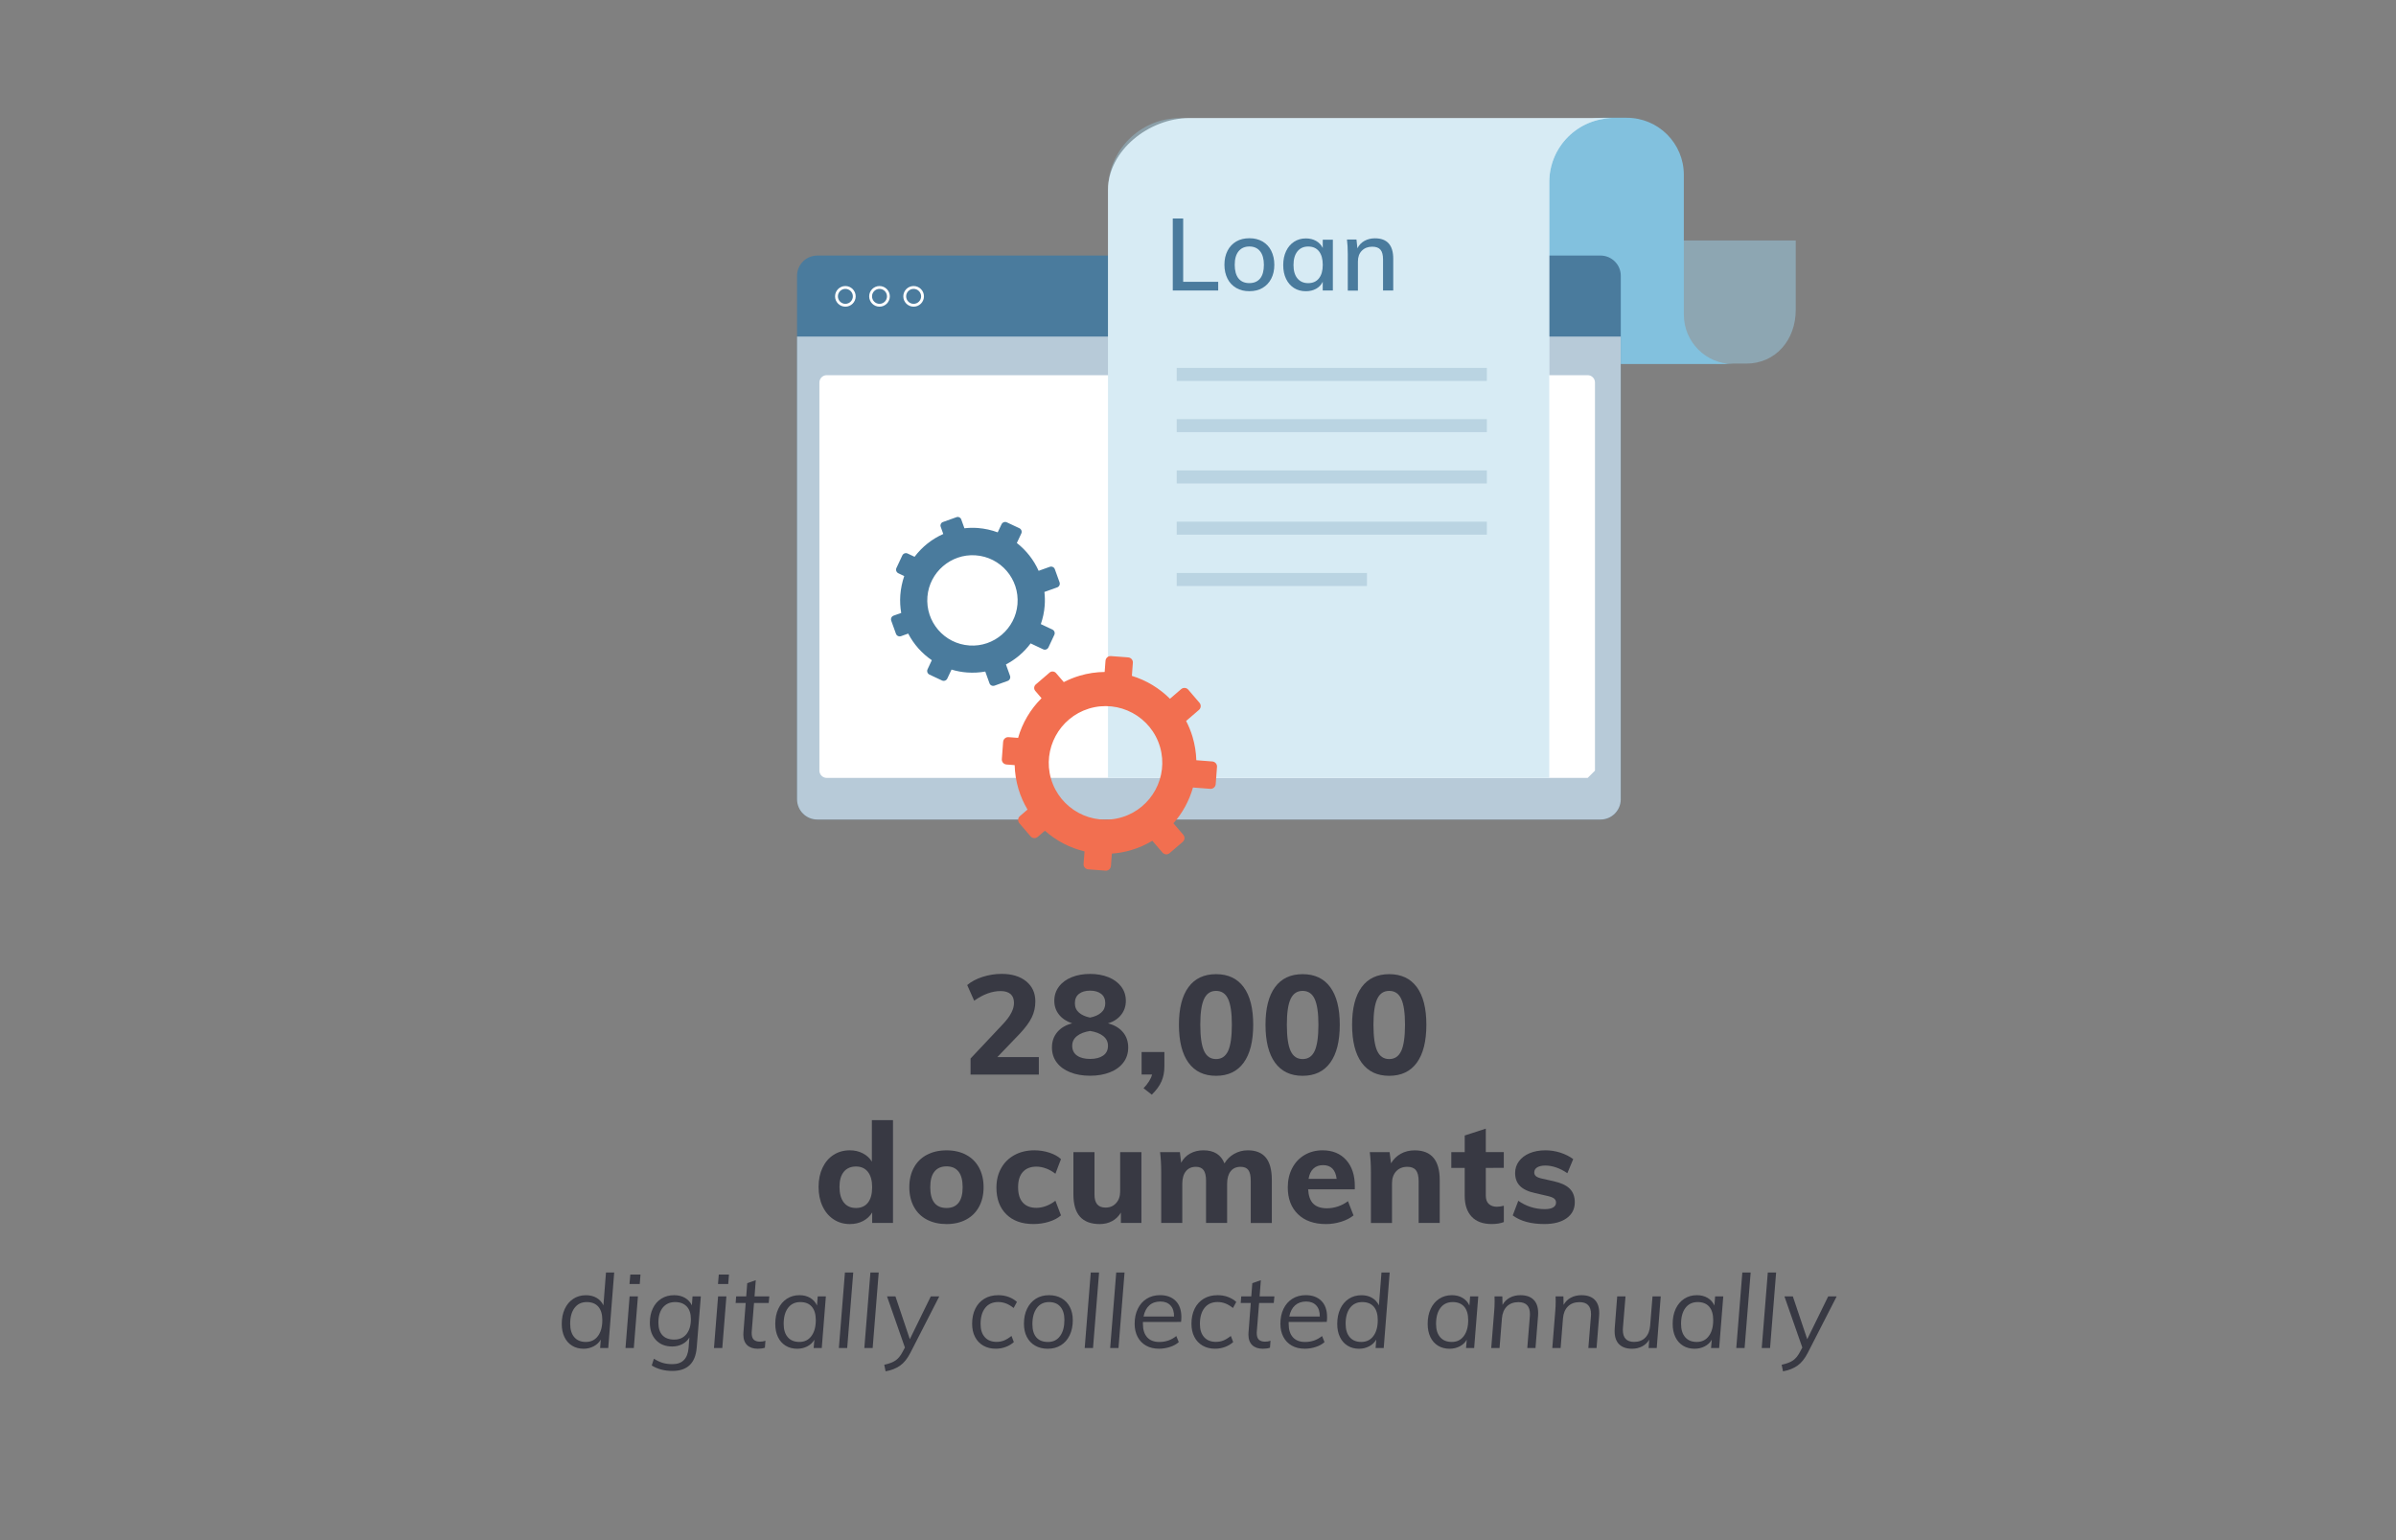 <?xml version="1.0" encoding="utf-8"?>
<!-- Generator: Adobe Illustrator 24.3.0, SVG Export Plug-In . SVG Version: 6.00 Build 0)  -->
<svg version="1.1" id="Layer_1" xmlns="http://www.w3.org/2000/svg" xmlns:xlink="http://www.w3.org/1999/xlink" x="0px" y="0px"
	 viewBox="0 0 700 450" style="enable-background:new 0 0 700 450;" xml:space="preserve">
<rect x="0" y="0" width="700" height="450" fill="#808080" stroke="none"/>
<style type="text/css">
	.st0{fill:#383943;}
	.st1{opacity:0.5;fill:#9BCDE4;enable-background:new    ;}
	.st2{fill:#82C1DE;}
	.st3{fill:#4A7B9D;}
	.st4{fill:none;stroke:#FFFFFF;stroke-width:0.829;stroke-miterlimit:10;}
	.st5{opacity:0.6;fill:#FFFFFF;enable-background:new    ;}
	.st6{fill:#FFFFFF;}
	.st7{opacity:0.4;fill:#9BCDE4;enable-background:new    ;}
	.st8{fill:#F26F50;}
	.st9{opacity:0.2;fill:#4A7B9D;enable-background:new    ;}
</style>
<g>
	<g>
		<path class="st0" d="M303.5,308.87v5.1h-19.95v-4.69l9.67-10.28c2.01-2.18,3.02-4.16,3.02-5.96c0-1.14-0.33-2-1-2.59
			c-0.67-0.58-1.64-0.88-2.92-0.88c-2.48,0-5.05,0.94-7.71,2.82l-2.04-4.57c1.17-1.01,2.67-1.8,4.49-2.39
			c1.82-0.58,3.67-0.88,5.55-0.88c3.02,0,5.42,0.73,7.2,2.18c1.78,1.46,2.67,3.41,2.67,5.86c0,1.69-0.35,3.24-1.04,4.67
			c-0.69,1.43-1.86,3.01-3.49,4.75l-6.57,6.85h12.12V308.87z"/>
		<path class="st0" d="M328.06,301.57c1.03,1.22,1.55,2.72,1.55,4.49c0,1.69-0.47,3.15-1.41,4.39c-0.94,1.24-2.25,2.19-3.94,2.86
			c-1.69,0.67-3.62,1-5.79,1c-2.18,0-4.11-0.33-5.79-1c-1.69-0.67-3-1.62-3.94-2.86s-1.41-2.7-1.41-4.39c0-1.77,0.52-3.27,1.57-4.51
			c1.05-1.24,2.5-2.09,4.34-2.55c-1.63-0.54-2.91-1.39-3.83-2.53c-0.92-1.14-1.39-2.49-1.39-4.04c0-1.58,0.45-2.96,1.35-4.16
			s2.14-2.11,3.73-2.75s3.38-0.96,5.37-0.96s3.77,0.32,5.37,0.96c1.59,0.64,2.83,1.56,3.73,2.75c0.9,1.2,1.35,2.58,1.35,4.16
			s-0.47,2.95-1.41,4.12c-0.94,1.17-2.21,1.99-3.82,2.45C325.57,299.48,327.03,300.34,328.06,301.57z M322.29,308.42
			c0.94-0.65,1.41-1.6,1.41-2.86c0-1.17-0.47-2.12-1.41-2.86s-2.21-1.22-3.81-1.47c-1.61,0.25-2.88,0.73-3.82,1.47
			s-1.41,1.69-1.41,2.86c0,1.25,0.47,2.2,1.41,2.86s2.21,0.98,3.82,0.98C320.08,309.4,321.35,309.07,322.29,308.42z M315.23,290.39
			c-0.8,0.63-1.2,1.54-1.2,2.73c0,1.14,0.4,2.06,1.2,2.75s1.88,1.18,3.24,1.45c1.36-0.27,2.44-0.75,3.24-1.45
			c0.8-0.69,1.2-1.61,1.2-2.75c0-1.2-0.4-2.11-1.2-2.73c-0.8-0.63-1.88-0.94-3.24-0.94C317.11,289.45,316.03,289.76,315.23,290.39z"
			/>
		<path class="st0" d="M340.18,307.4v4.2c0,1.61-0.28,3.05-0.84,4.34s-1.5,2.59-2.84,3.9l-2.41-1.88c1.33-1.39,2.16-2.72,2.49-4
			h-3.06v-6.57h6.66V307.4z"/>
		<path class="st0" d="M347.22,310.5c-1.86-2.56-2.79-6.26-2.79-11.1c0-4.79,0.93-8.45,2.79-10.98c1.86-2.53,4.55-3.79,8.06-3.79
			s6.2,1.26,8.06,3.79s2.79,6.19,2.79,10.98c0,4.84-0.93,8.54-2.79,11.1s-4.55,3.83-8.06,3.83
			C351.77,314.34,349.08,313.06,347.22,310.5z M358.79,307.07c0.73-1.58,1.1-4.13,1.1-7.67c0-3.45-0.37-5.96-1.1-7.53
			s-1.9-2.35-3.51-2.35s-2.77,0.78-3.51,2.35s-1.1,4.07-1.1,7.53c0,3.54,0.37,6.09,1.1,7.67c0.73,1.58,1.9,2.37,3.51,2.37
			S358.05,308.65,358.79,307.07z"/>
		<path class="st0" d="M372.51,310.5c-1.86-2.56-2.79-6.26-2.79-11.1c0-4.79,0.93-8.45,2.79-10.98c1.86-2.53,4.55-3.79,8.06-3.79
			s6.2,1.26,8.06,3.79s2.79,6.19,2.79,10.98c0,4.84-0.93,8.54-2.79,11.1s-4.55,3.83-8.06,3.83
			C377.06,314.34,374.38,313.06,372.51,310.5z M384.08,307.07c0.73-1.58,1.1-4.13,1.1-7.67c0-3.45-0.37-5.96-1.1-7.53
			s-1.9-2.35-3.51-2.35s-2.77,0.78-3.51,2.35s-1.1,4.07-1.1,7.53c0,3.54,0.37,6.09,1.1,7.67c0.73,1.58,1.9,2.37,3.51,2.37
			S383.35,308.65,384.08,307.07z"/>
		<path class="st0" d="M397.81,310.5c-1.86-2.56-2.79-6.26-2.79-11.1c0-4.79,0.93-8.45,2.79-10.98c1.86-2.53,4.55-3.79,8.06-3.79
			s6.19,1.26,8.06,3.79c1.86,2.53,2.79,6.19,2.79,10.98c0,4.84-0.93,8.54-2.79,11.1s-4.55,3.83-8.06,3.83
			C402.36,314.34,399.67,313.06,397.81,310.5z M409.38,307.07c0.73-1.58,1.1-4.13,1.1-7.67c0-3.45-0.37-5.96-1.1-7.53
			s-1.9-2.35-3.51-2.35c-1.61,0-2.78,0.78-3.51,2.35s-1.1,4.07-1.1,7.53c0,3.54,0.37,6.09,1.1,7.67c0.73,1.58,1.9,2.37,3.51,2.37
			C407.47,309.44,408.64,308.65,409.38,307.07z"/>
		<path class="st0" d="M260.89,327.29v30.03h-6.08v-3.06c-0.63,1.06-1.51,1.89-2.65,2.49c-1.14,0.6-2.43,0.9-3.88,0.9
			c-1.77,0-3.35-0.46-4.73-1.37c-1.39-0.91-2.47-2.19-3.24-3.84c-0.78-1.64-1.16-3.53-1.16-5.65s0.39-3.99,1.16-5.61
			c0.78-1.62,1.85-2.87,3.22-3.75s2.96-1.33,4.75-1.33c1.39,0,2.65,0.29,3.79,0.88s2.03,1.39,2.65,2.43v-12.12L260.89,327.29
			L260.89,327.29z M253.58,351.38c0.82-1.05,1.22-2.55,1.22-4.51c0-1.93-0.42-3.42-1.24-4.47c-0.83-1.05-1.99-1.57-3.49-1.57
			c-1.52,0-2.71,0.52-3.55,1.55s-1.26,2.5-1.26,4.41c0,1.96,0.42,3.47,1.26,4.55s2.03,1.61,3.55,1.61
			C251.6,352.95,252.77,352.43,253.58,351.38z"/>
		<path class="st0" d="M270.78,356.34c-1.65-0.87-2.91-2.12-3.79-3.75s-1.33-3.54-1.33-5.71s0.44-4.08,1.33-5.71
			c0.88-1.63,2.15-2.88,3.79-3.75s3.57-1.31,5.77-1.31c2.18,0,4.08,0.44,5.71,1.31s2.89,2.12,3.77,3.75
			c0.88,1.63,1.33,3.54,1.33,5.71s-0.44,4.08-1.33,5.71c-0.88,1.63-2.14,2.88-3.77,3.75c-1.63,0.87-3.54,1.31-5.71,1.31
			C274.35,357.65,272.43,357.21,270.78,356.34z M280.04,351.44c0.8-1.01,1.2-2.53,1.2-4.57c0-2.01-0.4-3.53-1.2-4.55
			c-0.8-1.02-1.96-1.53-3.49-1.53c-1.55,0-2.73,0.51-3.55,1.53c-0.82,1.02-1.22,2.54-1.22,4.55c0,4.05,1.59,6.08,4.77,6.08
			C278.08,352.95,279.24,352.45,280.04,351.44z"/>
		<path class="st0" d="M293.99,354.79c-1.92-1.9-2.88-4.5-2.88-7.79c0-2.15,0.46-4.05,1.39-5.69c0.92-1.65,2.22-2.92,3.9-3.84
			c1.67-0.91,3.61-1.37,5.81-1.37c1.5,0,2.95,0.23,4.37,0.69c1.41,0.46,2.54,1.09,3.39,1.88l-1.63,4.28
			c-0.82-0.65-1.71-1.16-2.69-1.53s-1.93-0.55-2.86-0.55c-1.69,0-3,0.51-3.94,1.53s-1.41,2.51-1.41,4.47c0,1.99,0.46,3.49,1.39,4.51
			c0.92,1.02,2.24,1.53,3.96,1.53c0.92,0,1.88-0.18,2.86-0.55c0.98-0.37,1.88-0.88,2.69-1.53l1.63,4.28
			c-0.9,0.79-2.07,1.41-3.51,1.86c-1.44,0.45-2.95,0.67-4.53,0.67C298.56,357.65,295.91,356.69,293.99,354.79z"/>
		<path class="st0" d="M333.47,336.63v20.69h-6v-3.02c-0.65,1.09-1.51,1.92-2.57,2.49s-2.26,0.86-3.59,0.86
			c-2.58,0-4.51-0.72-5.79-2.16s-1.92-3.62-1.92-6.53v-12.32h6.16v12.44c0,2.5,1.07,3.75,3.22,3.75c1.28,0,2.31-0.43,3.1-1.31
			c0.79-0.87,1.18-2.01,1.18-3.43v-11.46H333.47z"/>
		<path class="st0" d="M369.84,338.25c1.16,1.43,1.73,3.61,1.73,6.55v12.53h-6.16V345c0-1.44-0.23-2.48-0.69-3.12
			c-0.46-0.64-1.22-0.96-2.29-0.96c-1.25,0-2.22,0.44-2.9,1.31s-1.02,2.09-1.02,3.67v11.42h-6.16V345c0-1.41-0.24-2.45-0.71-3.1
			c-0.48-0.65-1.23-0.98-2.27-0.98c-1.25,0-2.22,0.44-2.92,1.31c-0.69,0.87-1.04,2.09-1.04,3.67v11.42h-6.16v-14.77
			c0-2.2-0.11-4.17-0.33-5.92h5.79l0.37,3.1c0.62-1.17,1.5-2.07,2.63-2.69c1.13-0.63,2.43-0.94,3.9-0.94c3.07,0,5.11,1.28,6.12,3.83
			c0.68-1.17,1.62-2.1,2.83-2.79s2.54-1.04,3.98-1.04C366.92,336.1,368.68,336.82,369.84,338.25z"/>
		<path class="st0" d="M395.81,347.49h-13.63c0.11,1.93,0.61,3.34,1.51,4.22c0.9,0.88,2.23,1.33,4,1.33c1.06,0,2.12-0.18,3.18-0.53
			s2.04-0.87,2.94-1.55l1.63,4.16c-0.98,0.79-2.2,1.41-3.65,1.86c-1.46,0.45-2.92,0.67-4.38,0.67c-3.48,0-6.22-0.96-8.2-2.88
			c-1.99-1.92-2.98-4.54-2.98-7.85c0-2.09,0.43-3.96,1.29-5.61c0.86-1.65,2.06-2.92,3.61-3.84c1.55-0.91,3.3-1.37,5.26-1.37
			c2.91,0,5.21,0.95,6.9,2.83c1.69,1.89,2.53,4.44,2.53,7.65L395.81,347.49L395.81,347.49z M383.71,341.45
			c-0.72,0.68-1.19,1.67-1.41,2.98h8.2c-0.33-2.67-1.65-4-3.96-4C385.38,340.43,384.43,340.77,383.71,341.45z"/>
		<path class="st0" d="M420.62,344.79v12.53h-6.16v-12.24c0-1.44-0.27-2.5-0.79-3.16c-0.53-0.67-1.37-1-2.51-1
			c-1.36,0-2.45,0.44-3.26,1.31s-1.22,2.04-1.22,3.51v11.59h-6.16v-14.77c0-2.2-0.11-4.17-0.33-5.92h5.79l0.41,3.26
			c0.73-1.22,1.69-2.16,2.88-2.81c1.18-0.65,2.52-0.98,4.02-0.98C418.17,336.1,420.62,339,420.62,344.79z"/>
		<path class="st0" d="M434.08,341.24v8.04c0,1.14,0.3,1.98,0.9,2.51s1.37,0.8,2.33,0.8c0.6,0,1.28-0.1,2.04-0.29v4.77
			c-0.98,0.38-2.16,0.57-3.55,0.57c-2.56,0-4.51-0.72-5.86-2.16c-1.35-1.44-2.02-3.47-2.02-6.08v-8.16H424v-4.61h3.92v-4.86l6.16-2
			v6.85h5.26v4.61L434.08,341.24L434.08,341.24z"/>
		<path class="st0" d="M441.95,355.12l1.63-4.28c1.09,0.79,2.3,1.39,3.63,1.82c1.33,0.42,2.69,0.63,4.08,0.63
			c1.06,0,1.88-0.16,2.45-0.49s0.86-0.8,0.86-1.43c0-0.52-0.21-0.92-0.61-1.22c-0.41-0.3-1.13-0.56-2.16-0.78l-3.38-0.78
			c-1.99-0.43-3.45-1.13-4.39-2.08s-1.41-2.22-1.41-3.79c0-1.28,0.38-2.42,1.12-3.43c0.75-1.01,1.79-1.79,3.12-2.35
			s2.87-0.84,4.61-0.84c1.47,0,2.91,0.22,4.33,0.67c1.41,0.45,2.68,1.08,3.79,1.9l-1.71,4.12c-1.06-0.73-2.14-1.29-3.24-1.67
			s-2.17-0.57-3.2-0.57c-1.01,0-1.79,0.18-2.37,0.53c-0.57,0.35-0.86,0.84-0.86,1.47c0,0.46,0.17,0.84,0.51,1.12
			c0.34,0.29,0.95,0.52,1.82,0.71l3.47,0.78c2.12,0.49,3.66,1.22,4.61,2.2c0.95,0.98,1.43,2.29,1.43,3.92
			c0,1.96-0.79,3.51-2.37,4.65c-1.58,1.14-3.74,1.71-6.49,1.71C447.3,357.65,444.21,356.8,441.95,355.12z"/>
		<path class="st0" d="M179.44,371.8l-1.74,22.07h-2.37l0.18-2.46c-0.48,0.84-1.17,1.5-2.07,1.96c-0.9,0.47-1.88,0.71-2.94,0.71
			c-1.26,0-2.37-0.29-3.34-0.88s-1.72-1.43-2.25-2.53s-0.79-2.38-0.79-3.84c0-1.66,0.29-3.12,0.88-4.39
			c0.59-1.27,1.42-2.25,2.49-2.95s2.3-1.05,3.7-1.05c1.2,0,2.24,0.26,3.12,0.78c0.88,0.52,1.54,1.25,1.98,2.19l0.75-9.6
			L179.44,371.8L179.44,371.8z M174.68,390.38c0.86-1.15,1.29-2.7,1.29-4.66c0-1.72-0.39-3.03-1.17-3.93s-1.91-1.35-3.39-1.35
			c-1.5,0-2.68,0.57-3.54,1.69c-0.86,1.13-1.29,2.67-1.29,4.63c0,1.7,0.4,3.01,1.2,3.94s1.92,1.39,3.36,1.39
			C172.64,392.1,173.82,391.53,174.68,390.38z"/>
		<path class="st0" d="M183.94,378.79h2.43l-1.2,15.08h-2.43L183.94,378.79z M187.12,372.4l-0.21,2.76h-3l0.24-2.76H187.12z"/>
		<path class="st0" d="M204.75,378.79l-1.2,14.93c-0.36,4.56-2.73,6.84-7.11,6.84c-2.32,0-4.33-0.53-6.03-1.59l0.63-1.98
			c0.92,0.58,1.79,0.99,2.62,1.23c0.83,0.24,1.76,0.36,2.8,0.36c2.86,0,4.43-1.57,4.71-4.71l0.24-3.09
			c-0.48,0.84-1.17,1.49-2.07,1.95c-0.9,0.46-1.88,0.69-2.94,0.69c-2,0-3.59-0.63-4.77-1.89s-1.77-2.95-1.77-5.07
			c0-1.58,0.29-2.98,0.88-4.2c0.59-1.22,1.42-2.16,2.49-2.83c1.07-0.67,2.31-1,3.73-1c1.22,0,2.27,0.26,3.16,0.78
			s1.56,1.25,2.02,2.19l0.18-2.61H204.75z M200.54,389.81c0.87-1.07,1.3-2.53,1.3-4.39c0-1.6-0.4-2.83-1.21-3.69
			c-0.81-0.86-1.94-1.29-3.4-1.29c-1.52,0-2.71,0.54-3.58,1.6c-0.87,1.07-1.3,2.54-1.3,4.42c0,1.6,0.39,2.82,1.18,3.67
			s1.93,1.27,3.43,1.27C198.48,391.41,199.67,390.88,200.54,389.81z"/>
		<path class="st0" d="M209.79,378.79h2.43l-1.2,15.08h-2.43L209.79,378.79z M212.97,372.4l-0.21,2.76h-3l0.24-2.76H212.97z"/>
		<path class="st0" d="M219.63,388.95l-0.03,0.51c0,0.94,0.21,1.6,0.63,1.98s1.02,0.57,1.8,0.57c0.58,0,1.11-0.09,1.59-0.27
			l-0.15,2.04c-0.6,0.2-1.29,0.3-2.07,0.3c-1.34,0-2.38-0.35-3.12-1.06c-0.74-0.71-1.11-1.75-1.11-3.13c0-0.26,0.01-0.46,0.03-0.6
			l0.66-8.58h-2.94l0.15-1.92h2.94l0.3-3.87l2.49-0.87l-0.36,4.74h4.32l-0.18,1.92h-4.29L219.63,388.95z"/>
		<path class="st0" d="M241.28,378.79l-1.2,15.08h-2.37l0.21-2.43c-0.48,0.84-1.17,1.49-2.07,1.95s-1.88,0.69-2.94,0.69
			c-1.28,0-2.4-0.29-3.37-0.88s-1.72-1.43-2.25-2.53s-0.79-2.39-0.79-3.87c0-1.66,0.29-3.12,0.88-4.38
			c0.59-1.26,1.42-2.24,2.49-2.94s2.3-1.05,3.7-1.05c1.2,0,2.24,0.26,3.13,0.79s1.55,1.27,1.99,2.23l0.21-2.67L241.28,378.79
			L241.28,378.79z M237.05,390.38c0.86-1.15,1.29-2.7,1.29-4.66c0-1.72-0.39-3.03-1.17-3.93s-1.9-1.35-3.36-1.35
			c-1.52,0-2.71,0.57-3.57,1.69c-0.86,1.13-1.29,2.69-1.29,4.69c0,1.66,0.4,2.95,1.2,3.88s1.93,1.39,3.39,1.39
			C235.02,392.1,236.19,391.53,237.05,390.38z"/>
		<path class="st0" d="M246.85,371.8h2.43l-1.77,22.07h-2.43L246.85,371.8z"/>
		<path class="st0" d="M254.29,371.8h2.43l-1.77,22.07h-2.43L254.29,371.8z"/>
		<path class="st0" d="M274.41,378.79l-8.43,16.46c-0.88,1.72-1.89,2.98-3.04,3.78s-2.55,1.35-4.21,1.65l-0.39-1.92
			c1.44-0.32,2.54-0.74,3.3-1.26c0.76-0.52,1.43-1.33,2.01-2.43l0.72-1.35l-5.22-14.93h2.46l4.2,12.5l6.12-12.5L274.41,378.79
			L274.41,378.79z"/>
		<path class="st0" d="M287.29,393.18c-1.05-0.6-1.86-1.45-2.43-2.55c-0.57-1.1-0.85-2.38-0.85-3.84c0-1.68,0.31-3.15,0.93-4.41
			s1.5-2.23,2.65-2.92s2.5-1.03,4.06-1.03c1.1,0,2.11,0.17,3.04,0.52s1.73,0.83,2.41,1.45l-0.96,1.77c-0.76-0.6-1.5-1.04-2.22-1.32
			s-1.48-0.42-2.28-0.42c-1.64,0-2.91,0.57-3.81,1.71c-0.9,1.14-1.35,2.71-1.35,4.71c0,1.64,0.41,2.92,1.23,3.84
			c0.82,0.92,1.97,1.38,3.45,1.38c0.8,0,1.54-0.14,2.22-0.42s1.39-0.72,2.13-1.32l0.69,1.8c-0.66,0.6-1.45,1.08-2.37,1.42
			c-0.92,0.35-1.88,0.52-2.88,0.52C289.56,394.08,288.34,393.78,287.29,393.18z"/>
		<path class="st0" d="M302.43,393.18c-1.05-0.6-1.86-1.45-2.43-2.55c-0.57-1.1-0.85-2.38-0.85-3.84c0-1.68,0.3-3.15,0.92-4.41
			c0.61-1.26,1.46-2.23,2.56-2.92s2.38-1.03,3.84-1.03c1.4,0,2.62,0.3,3.67,0.9c1.05,0.6,1.86,1.45,2.43,2.56s0.85,2.39,0.85,3.85
			c0,1.68-0.31,3.15-0.92,4.41c-0.61,1.26-1.46,2.23-2.56,2.91s-2.38,1.02-3.84,1.02C304.71,394.08,303.48,393.78,302.43,393.18z
			 M309.71,390.36c0.84-1.16,1.26-2.73,1.26-4.71c0-1.66-0.4-2.94-1.18-3.85c-0.79-0.91-1.89-1.36-3.31-1.36
			c-1.52,0-2.71,0.58-3.57,1.74c-0.86,1.16-1.29,2.73-1.29,4.71c0,1.7,0.39,2.99,1.17,3.88s1.91,1.33,3.39,1.33
			C307.69,392.1,308.87,391.52,309.71,390.36z"/>
		<path class="st0" d="M318.67,371.8h2.43l-1.77,22.07h-2.43L318.67,371.8z"/>
		<path class="st0" d="M326.11,371.8h2.43l-1.77,22.07h-2.43L326.11,371.8z"/>
		<path class="st0" d="M333.91,386.25v0.6c0,1.66,0.41,2.95,1.23,3.87s2.01,1.38,3.57,1.38c1.88,0,3.53-0.58,4.95-1.74l0.72,1.77
			c-0.64,0.6-1.49,1.08-2.55,1.42s-2.13,0.52-3.21,0.52c-1.46,0-2.72-0.3-3.79-0.9s-1.89-1.45-2.47-2.55s-0.87-2.38-0.87-3.84
			c0-1.64,0.3-3.09,0.92-4.36c0.61-1.27,1.47-2.25,2.59-2.95s2.42-1.05,3.9-1.05c1.92,0,3.44,0.55,4.56,1.66
			c1.12,1.11,1.68,2.7,1.68,4.78c0,0.44-0.03,0.9-0.09,1.38L333.91,386.25L333.91,386.25z M335.77,381.41
			c-0.84,0.75-1.4,1.83-1.68,3.25H343c0.02-1.4-0.33-2.48-1.04-3.24c-0.71-0.76-1.69-1.14-2.95-1.14
			C337.68,380.28,336.6,380.66,335.77,381.41z"/>
		<path class="st0" d="M351.37,393.18c-1.05-0.6-1.86-1.45-2.43-2.55c-0.57-1.1-0.85-2.38-0.85-3.84c0-1.68,0.31-3.15,0.93-4.41
			s1.5-2.23,2.65-2.92s2.5-1.03,4.06-1.03c1.1,0,2.12,0.17,3.04,0.52s1.73,0.83,2.41,1.45l-0.96,1.77c-0.76-0.6-1.5-1.04-2.22-1.32
			s-1.48-0.42-2.28-0.42c-1.64,0-2.91,0.57-3.81,1.71c-0.9,1.14-1.35,2.71-1.35,4.71c0,1.64,0.41,2.92,1.23,3.84
			c0.82,0.92,1.97,1.38,3.45,1.38c0.8,0,1.54-0.14,2.22-0.42s1.39-0.72,2.13-1.32l0.69,1.8c-0.66,0.6-1.45,1.08-2.37,1.42
			s-1.88,0.52-2.88,0.52C353.65,394.08,352.42,393.78,351.37,393.18z"/>
		<path class="st0" d="M367.19,388.95l-0.03,0.51c0,0.94,0.21,1.6,0.63,1.98s1.02,0.57,1.8,0.57c0.58,0,1.11-0.09,1.59-0.27
			l-0.15,2.04c-0.6,0.2-1.29,0.3-2.07,0.3c-1.34,0-2.38-0.35-3.12-1.06s-1.11-1.75-1.11-3.13c0-0.26,0.01-0.46,0.03-0.6l0.66-8.58
			h-2.94l0.15-1.92h2.94l0.3-3.87l2.49-0.87l-0.36,4.74h4.32l-0.18,1.92h-4.29L367.19,388.95z"/>
		<path class="st0" d="M376.49,386.25v0.6c0,1.66,0.41,2.95,1.23,3.87c0.82,0.92,2.01,1.38,3.57,1.38c1.88,0,3.53-0.58,4.95-1.74
			l0.72,1.77c-0.64,0.6-1.49,1.08-2.55,1.42c-1.06,0.35-2.13,0.52-3.21,0.52c-1.46,0-2.72-0.3-3.79-0.9s-1.89-1.45-2.47-2.55
			s-0.87-2.38-0.87-3.84c0-1.64,0.3-3.09,0.91-4.36s1.47-2.25,2.59-2.95s2.42-1.05,3.9-1.05c1.92,0,3.44,0.55,4.56,1.66
			s1.68,2.7,1.68,4.78c0,0.44-0.03,0.9-0.09,1.38L376.49,386.25L376.49,386.25z M378.35,381.41c-0.84,0.75-1.4,1.83-1.68,3.25h8.91
			c0.02-1.4-0.33-2.48-1.04-3.24c-0.71-0.76-1.7-1.14-2.95-1.14C380.27,380.28,379.19,380.66,378.35,381.41z"/>
		<path class="st0" d="M406,371.8l-1.74,22.07h-2.37l0.18-2.46c-0.48,0.84-1.17,1.5-2.07,1.96c-0.9,0.47-1.88,0.71-2.94,0.71
			c-1.26,0-2.37-0.29-3.34-0.88s-1.72-1.43-2.25-2.53s-0.79-2.38-0.79-3.84c0-1.66,0.29-3.12,0.88-4.39
			c0.59-1.27,1.42-2.25,2.49-2.95c1.07-0.7,2.3-1.05,3.7-1.05c1.2,0,2.24,0.26,3.12,0.78s1.54,1.25,1.98,2.19l0.75-9.6L406,371.8
			L406,371.8z M401.23,390.38c0.86-1.15,1.29-2.7,1.29-4.66c0-1.72-0.39-3.03-1.17-3.93s-1.91-1.35-3.39-1.35
			c-1.5,0-2.68,0.57-3.54,1.69c-0.86,1.13-1.29,2.67-1.29,4.63c0,1.7,0.4,3.01,1.2,3.94c0.8,0.93,1.92,1.39,3.36,1.39
			C399.19,392.1,400.37,391.53,401.23,390.38z"/>
		<path class="st0" d="M431.88,378.79l-1.2,15.08h-2.37l0.21-2.43c-0.48,0.84-1.17,1.49-2.07,1.95c-0.9,0.46-1.88,0.69-2.94,0.69
			c-1.28,0-2.4-0.29-3.37-0.88s-1.72-1.43-2.25-2.53s-0.79-2.39-0.79-3.87c0-1.66,0.29-3.12,0.88-4.38s1.42-2.24,2.49-2.94
			c1.07-0.7,2.3-1.05,3.7-1.05c1.2,0,2.24,0.26,3.13,0.79s1.55,1.27,1.99,2.23l0.21-2.67L431.88,378.79L431.88,378.79z
			 M427.65,390.38c0.86-1.15,1.29-2.7,1.29-4.66c0-1.72-0.39-3.03-1.17-3.93s-1.9-1.35-3.36-1.35c-1.52,0-2.71,0.57-3.57,1.69
			c-0.86,1.13-1.29,2.69-1.29,4.69c0,1.66,0.4,2.95,1.2,3.88c0.8,0.93,1.93,1.39,3.39,1.39
			C425.62,392.1,426.79,391.53,427.65,390.38z"/>
		<path class="st0" d="M448.05,379.76c0.89,0.89,1.33,2.18,1.33,3.88c0,0.36-0.01,0.63-0.03,0.81l-0.75,9.42h-2.4l0.75-9.27
			c0.02-0.14,0.03-0.35,0.03-0.63c0-2.34-1.12-3.51-3.36-3.51c-1.42,0-2.55,0.42-3.39,1.26c-0.84,0.84-1.32,2.01-1.44,3.51
			l-0.69,8.64h-2.43l0.87-10.86c0.08-0.82,0.12-1.76,0.12-2.82c0-0.62-0.01-1.09-0.03-1.41h2.28l0.06,2.49
			c0.5-0.92,1.21-1.62,2.12-2.11s1.94-0.73,3.1-0.73C445.88,378.43,447.16,378.87,448.05,379.76z"/>
		<path class="st0" d="M465.89,379.76c0.89,0.89,1.33,2.18,1.33,3.88c0,0.36-0.01,0.63-0.03,0.81l-0.75,9.42h-2.4l0.75-9.27
			c0.02-0.14,0.03-0.35,0.03-0.63c0-2.34-1.12-3.51-3.36-3.51c-1.42,0-2.55,0.42-3.39,1.26c-0.84,0.84-1.32,2.01-1.44,3.51
			l-0.69,8.64h-2.43l0.87-10.86c0.08-0.82,0.12-1.76,0.12-2.82c0-0.62-0.01-1.09-0.03-1.41h2.28l0.06,2.49
			c0.5-0.92,1.2-1.62,2.11-2.11s1.95-0.73,3.1-0.73C463.72,378.43,465.01,378.87,465.89,379.76z"/>
		<path class="st0" d="M485.19,378.79l-1.17,15.08h-2.37l0.18-2.46c-0.5,0.86-1.19,1.52-2.07,1.98c-0.88,0.46-1.86,0.69-2.94,0.69
			c-1.64,0-2.9-0.43-3.78-1.3s-1.32-2.14-1.32-3.82c0-0.38,0.01-0.67,0.03-0.87l0.72-9.3h2.43l-0.75,9.15
			c-0.02,0.14-0.03,0.35-0.03,0.63c0,2.34,1.1,3.51,3.3,3.51c1.36,0,2.45-0.42,3.27-1.26s1.29-2.01,1.41-3.51l0.69-8.52
			L485.19,378.79L485.19,378.79z"/>
		<path class="st0" d="M503.46,378.79l-1.2,15.08h-2.37l0.21-2.43c-0.48,0.84-1.17,1.49-2.07,1.95c-0.9,0.46-1.88,0.69-2.94,0.69
			c-1.28,0-2.4-0.29-3.37-0.88s-1.72-1.43-2.25-2.53s-0.79-2.39-0.79-3.87c0-1.66,0.29-3.12,0.88-4.38s1.42-2.24,2.49-2.94
			c1.07-0.7,2.3-1.05,3.7-1.05c1.2,0,2.24,0.26,3.13,0.79s1.55,1.27,1.99,2.23l0.21-2.67L503.46,378.79L503.46,378.79z
			 M499.23,390.38c0.86-1.15,1.29-2.7,1.29-4.66c0-1.72-0.39-3.03-1.17-3.93s-1.9-1.35-3.36-1.35c-1.52,0-2.71,0.57-3.57,1.69
			c-0.86,1.13-1.29,2.69-1.29,4.69c0,1.66,0.4,2.95,1.2,3.88c0.8,0.93,1.93,1.39,3.39,1.39C497.2,392.1,498.37,391.53,499.23,390.38
			z"/>
		<path class="st0" d="M509.03,371.8h2.43l-1.77,22.07h-2.43L509.03,371.8z"/>
		<path class="st0" d="M516.47,371.8h2.43l-1.77,22.07h-2.43L516.47,371.8z"/>
		<path class="st0" d="M536.59,378.79l-8.43,16.46c-0.88,1.72-1.89,2.98-3.04,3.78c-1.15,0.8-2.55,1.35-4.21,1.65l-0.39-1.92
			c1.44-0.32,2.54-0.74,3.3-1.26c0.76-0.52,1.43-1.33,2.01-2.43l0.72-1.35l-5.22-14.93h2.46l4.2,12.5l6.12-12.5L536.59,378.79
			L536.59,378.79z"/>
	</g>
</g>
<g>
	<g>
		<path class="st1" d="M510.17,106.24h-7.39c-7.04,0-12.75-5.7-12.75-12.75V70.27h34.6v20.34
			C524.63,99.25,518.81,106.24,510.17,106.24z"/>
		<path class="st2" d="M491.94,91.91v-9.59V60.96v-9.87c0-9.22-7.47-16.68-16.68-16.68h-7c-9.22,0-16.68,7.47-16.68,16.68v55.27
			h54.75C498.38,106.37,491.94,99.89,491.94,91.91z"/>
		<g>
			<path class="st3" d="M473.51,233.54c0,3.25-2.65,5.91-5.91,5.91H238.77c-3.25,0-5.91-2.65-5.91-5.91V80.58
				c0-3.25,2.65-5.91,5.91-5.91h228.84c3.25,0,5.91,2.65,5.91,5.91v152.96H473.51z"/>
			<g>
				<circle class="st4" cx="246.98" cy="86.59" r="2.6"/>
				<circle class="st4" cx="256.95" cy="86.59" r="2.6"/>
				<circle class="st4" cx="266.92" cy="86.59" r="2.6"/>
			</g>
			<path class="st5" d="M473.51,98.33v135.21c0,3.25-2.65,5.91-5.91,5.91H238.77c-3.25,0-5.91-2.65-5.91-5.91V98.33H473.51z"/>
		</g>
		<g>
			<path class="st6" d="M463.85,227.29H241.52c-1.16,0-2.13-0.96-2.13-2.13V111.75c0-1.16,0.96-2.13,2.13-2.13h222.33
				c1.16,0,2.13,0.96,2.13,2.13v113.42"/>
		</g>
		<g>
			<path class="st6" d="M452.63,227.29v-97.23V95.75V53.19c0-10.32,8.38-18.68,18.73-18.68H347.38c-11.6,0-23.67,9.41-23.67,21
				v171.79"/>
			<path class="st7" d="M452.63,227.29v-97.23V95.75V53.19c0-10.32,8.38-18.68,18.73-18.68H344.71c-11.6,0-21,9.41-21,21v171.79"/>
		</g>
		<g>
			<path class="st3" d="M342.62,63.84h3.05v18.5h10.23v2.54h-13.27V63.84L342.62,63.84z"/>
			<path class="st3" d="M361.18,84.14c-1.1-0.64-1.96-1.53-2.55-2.7c-0.59-1.16-0.91-2.53-0.91-4.08c0-1.56,0.3-2.91,0.91-4.1
				c0.59-1.16,1.46-2.07,2.55-2.71s2.39-0.94,3.85-0.94c1.43,0,2.71,0.31,3.81,0.94c1.1,0.64,1.96,1.53,2.55,2.71
				c0.59,1.18,0.91,2.54,0.91,4.1c0,1.56-0.3,2.91-0.91,4.08c-0.59,1.16-1.46,2.06-2.55,2.7c-1.1,0.64-2.37,0.94-3.81,0.94
				C363.56,85.1,362.29,84.77,361.18,84.14z M368.16,81.36c0.73-0.91,1.09-2.24,1.09-3.99c0-1.71-0.38-3.04-1.11-3.96
				c-0.74-0.92-1.78-1.39-3.12-1.39c-1.36,0-2.41,0.47-3.16,1.39c-0.75,0.92-1.13,2.24-1.13,3.96c0,1.75,0.38,3.08,1.11,3.99
				c0.74,0.91,1.79,1.36,3.15,1.36C366.37,82.72,367.42,82.26,368.16,81.36z"/>
			<path class="st3" d="M389.4,69.99v14.88h-2.96v-2.54c-0.43,0.88-1.08,1.57-1.93,2.04c-0.85,0.47-1.85,0.72-2.99,0.72
				c-1.32,0-2.48-0.31-3.47-0.94c-1-0.64-1.76-1.51-2.32-2.67c-0.56-1.15-0.83-2.5-0.83-4.03c0-1.55,0.28-2.9,0.84-4.08
				s1.34-2.09,2.34-2.74c1.01-0.65,2.15-0.97,3.44-0.97c1.14,0,2.14,0.25,2.98,0.73c0.84,0.48,1.5,1.16,1.95,2.06v-2.42h2.96v-0.03
				H389.4z M385.34,81.32c0.74-0.93,1.11-2.25,1.11-3.94c0-1.71-0.38-3.04-1.11-3.96c-0.74-0.93-1.79-1.39-3.15-1.39
				c-1.33,0-2.39,0.48-3.15,1.43c-0.76,0.96-1.14,2.28-1.14,3.98c0,1.67,0.38,2.98,1.14,3.9c0.76,0.92,1.81,1.39,3.17,1.39
				C383.57,82.72,384.61,82.25,385.34,81.32z"/>
			<path class="st3" d="M407.04,75.61v9.27h-2.98v-9.09c0-1.3-0.25-2.24-0.75-2.83c-0.5-0.59-1.31-0.88-2.41-0.88
				c-1.25,0-2.26,0.39-3.04,1.18c-0.77,0.78-1.14,1.84-1.14,3.16v8.49h-2.96V74.19c0-1.56-0.08-2.96-0.24-4.2h2.78l0.27,2.56
				c0.47-0.94,1.15-1.67,2.06-2.17c0.9-0.5,1.92-0.75,3.06-0.75C405.26,69.63,407.04,71.61,407.04,75.61z"/>
		</g>
		<g id="Illustration-DDM-2-1000x1000_4_">
			<g>
				<path class="st8" d="M297.54,230.51c0.65,2.16,1.55,4.18,2.65,6.03l-2.23,1.92c-0.62,0.53-0.68,1.46-0.16,2.07l3.29,3.84
					c0.53,0.62,1.46,0.68,2.07,0.16l2.11-1.81c3.29,2.93,7.28,5.02,11.58,6.04l-0.28,3.67c-0.07,0.81,0.55,1.51,1.36,1.58l5.05,0.38
					c0.81,0.07,1.51-0.55,1.58-1.36l0.28-3.63c1.9-0.13,3.83-0.47,5.73-1.05c2.18-0.65,4.22-1.57,6.09-2.69l2.97,3.45
					c0.53,0.62,1.46,0.68,2.07,0.16l3.84-3.29c0.62-0.53,0.68-1.46,0.16-2.07l-2.88-3.36c2.67-3,4.61-6.59,5.71-10.45l5.06,0.38
					c0.81,0.07,1.51-0.55,1.58-1.36l0.38-5.05c0.07-0.81-0.55-1.51-1.36-1.58l-4.68-0.36c-0.07-2.27-0.43-4.57-1.1-6.83
					c-0.49-1.64-1.13-3.18-1.88-4.65l3.75-3.23c0.62-0.53,0.68-1.46,0.16-2.07l-3.29-3.84c-0.53-0.62-1.46-0.68-2.07-0.16
					l-3.27,2.82c-3.11-3.11-6.93-5.41-11.13-6.69l0.29-3.82c0.07-0.81-0.55-1.51-1.36-1.58l-5.05-0.38
					c-0.81-0.07-1.51,0.55-1.58,1.36l-0.25,3.28c-2.44,0.02-4.91,0.38-7.36,1.11c-1.61,0.48-3.14,1.11-4.58,1.85l-2.27-2.64
					c-0.48-0.55-1.32-0.62-1.87-0.15l-4.05,3.48c-0.55,0.48-0.62,1.32-0.15,1.87l1.84,2.15c-3.24,3.21-5.6,7.21-6.85,11.59
					l-2.79-0.21c-0.81-0.07-1.51,0.55-1.58,1.36l-0.38,5.05c-0.07,0.81,0.55,1.51,1.36,1.58l2.39,0.18
					C296.5,225.87,296.86,228.2,297.54,230.51z M318.1,207.05c8.87-2.73,18.24,2.34,20.82,11.24c2.51,8.66-2.44,17.81-11.05,20.46
					c-8.87,2.73-18.24-2.34-20.82-11.24C304.54,218.87,309.49,209.71,318.1,207.05z"/>
			</g>
			<g>
				<path class="st3" d="M263.03,173.86c-0.13,1.79-0.03,3.55,0.26,5.23l-2.2,0.78c-0.62,0.21-0.93,0.88-0.71,1.49l1.37,3.8
					c0.21,0.62,0.88,0.93,1.5,0.71l2.08-0.75c1.61,3.11,3.99,5.79,6.9,7.78l-1.24,2.65c-0.28,0.58-0.03,1.28,0.56,1.56l3.65,1.71
					c0.58,0.28,1.28,0.03,1.56-0.56l1.23-2.62c1.46,0.44,2.98,0.74,4.56,0.85c1.81,0.13,3.58,0.03,5.3-0.27l1.22,3.4
					c0.21,0.62,0.88,0.93,1.5,0.71l3.8-1.37c0.62-0.21,0.93-0.88,0.71-1.5l-1.19-3.32c2.83-1.48,5.3-3.58,7.21-6.15l3.65,1.72
					c0.58,0.28,1.28,0.03,1.56-0.56l1.71-3.65c0.28-0.58,0.03-1.28-0.56-1.56l-3.38-1.59c0.59-1.7,0.99-3.52,1.13-5.4
					c0.1-1.36,0.07-2.69-0.08-3.99l3.71-1.33c0.62-0.21,0.93-0.88,0.71-1.5l-1.37-3.8c-0.21-0.62-0.88-0.93-1.5-0.71l-3.24,1.16
					c-1.42-3.19-3.63-5.99-6.37-8.13l1.3-2.76c0.28-0.58,0.03-1.28-0.56-1.56l-3.65-1.71c-0.58-0.28-1.28-0.03-1.56,0.56l-1.12,2.36
					c-1.81-0.67-3.75-1.11-5.79-1.27c-1.33-0.1-2.65-0.07-3.93,0.08l-0.94-2.61c-0.2-0.55-0.8-0.84-1.36-0.64l-4,1.43
					c-0.55,0.2-0.84,0.8-0.64,1.36l0.76,2.13c-3.33,1.47-6.2,3.77-8.39,6.66l-2.02-0.95c-0.58-0.28-1.28-0.03-1.56,0.56l-1.71,3.65
					c-0.28,0.58-0.03,1.28,0.56,1.56l1.71,0.81C263.57,170.1,263.18,171.94,263.03,173.86z M284.97,162.25
					c7.37,0.49,12.9,6.91,12.29,14.28c-0.59,7.15-6.88,12.56-14.02,12.07c-7.37-0.49-12.9-6.91-12.29-14.28
					C271.54,167.19,277.82,161.78,284.97,162.25z"/>
			</g>
		</g>
	</g>
	<rect x="343.78" y="107.49" class="st9" width="90.61" height="3.81"/>
	<rect x="343.78" y="122.46" class="st9" width="90.61" height="3.81"/>
	<rect x="343.78" y="137.45" class="st9" width="90.61" height="3.81"/>
	<rect x="343.78" y="152.42" class="st9" width="90.61" height="3.81"/>
	<rect x="343.78" y="167.41" class="st9" width="55.59" height="3.81"/>
</g>
</svg>

